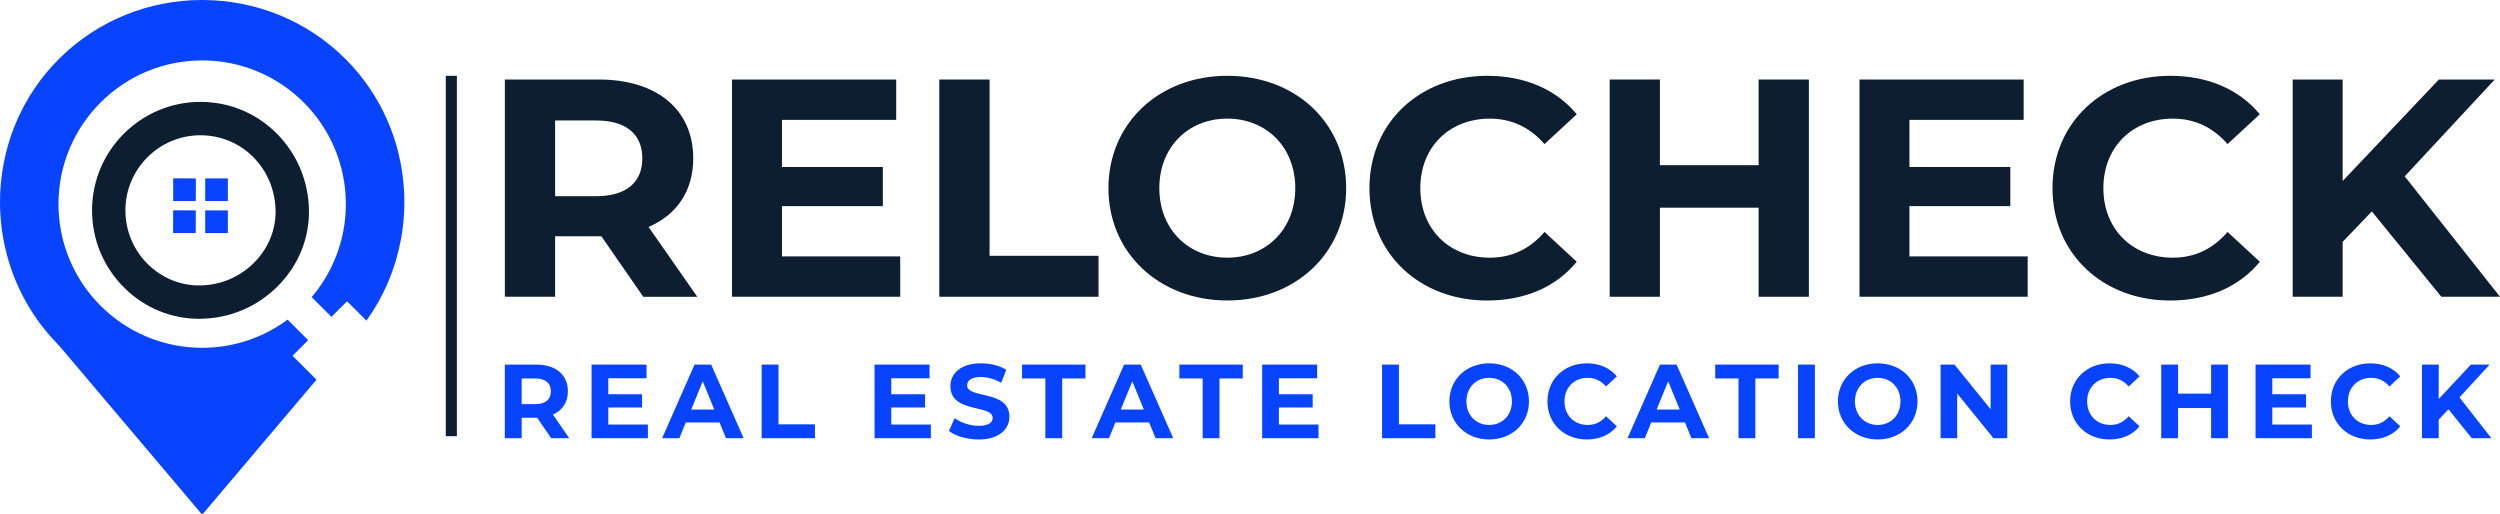 <?xml version="1.0" encoding="UTF-8"?>
<svg id="Ebene_2" data-name="Ebene 2" xmlns="http://www.w3.org/2000/svg" viewBox="0 0 1498.34 308.07">
  <defs>
    <style>
      .cls-1, .cls-2 {
        fill: #0843ff;
      }

      .cls-1, .cls-2, .cls-3 {
        stroke-width: 0px;
      }

      .cls-2 {
        fill-rule: evenodd;
      }

      .cls-3 {
        fill: #0d1e30;
      }
    </style>
  </defs>
  <g id="Layer_1" data-name="Layer 1">
    <path class="cls-2" d="M175.34,213.22l9.35-9.35-12.31-12.31c-14.32,10.61-32.03,16.89-51.22,16.89-47.56,0-86.12-38.56-86.12-86.12S73.61,36.21,121.17,36.21s86.12,38.56,86.12,86.12c0,21.26-7.72,40.7-20.48,55.73l11.85,11.85,9.35-9.35,11.59,11.6c10.47-14.56,17.32-30.98,20.56-47.98.02-.11.04-.21.06-.32.14-.75.27-1.49.4-2.24.04-.23.08-.46.11-.69.1-.65.21-1.29.3-1.94.05-.33.09-.66.14-.99.08-.56.15-1.12.22-1.68.05-.42.1-.83.15-1.25.06-.49.11-.98.16-1.47.05-.48.09-.96.14-1.44.04-.44.08-.88.11-1.32.04-.52.08-1.05.11-1.57.03-.41.05-.82.08-1.23.03-.55.05-1.1.08-1.64.02-.39.03-.78.05-1.18.02-.55.03-1.1.04-1.65,0-.4.02-.8.02-1.2,0-.52,0-1.03,0-1.55,0-.44,0-.88,0-1.31,0-.44-.02-.89-.03-1.33-.01-.52-.02-1.03-.04-1.55-.01-.3-.03-.6-.04-.91-.03-.66-.06-1.32-.1-1.99,0-.04,0-.07,0-.11-1.74-28.63-13.46-56.73-35.16-78.36C183.56,11.95,152.83.21,122.04,0c-.29,0-.58,0-.87,0-.29,0-.58,0-.87,0-30.79.2-61.52,11.94-84.91,35.26C13.69,56.89,1.97,84.98.23,113.6c0,.05,0,.09,0,.14-.04.66-.07,1.32-.1,1.98-.01.3-.03.61-.04.91-.02.52-.03,1.03-.04,1.55-.01.44-.02.89-.03,1.33,0,.44,0,.88,0,1.31,0,.52,0,1.03,0,1.55,0,.4.01.8.02,1.2.01.55.02,1.1.04,1.65.01.39.03.78.05,1.17.02.55.05,1.1.08,1.65.02.41.05.81.08,1.22.03.52.07,1.05.11,1.57.03.44.07.89.11,1.33.04.48.09.96.14,1.44.05.49.1.98.16,1.48.05.42.1.83.15,1.25.07.56.14,1.12.22,1.68.05.33.09.67.14,1,.09.65.19,1.29.3,1.93.04.23.08.46.11.69.13.75.26,1.49.4,2.24.02.11.04.21.06.32,4.23,22.24,14.64,43.49,31.24,60.86,1.15,1.2,2.28,2.42,3.35,3.68l.93,1.1c11.45,13.53,58.72,69.39,83.16,98.26l.32-.38.32.38c18.14-21.43,48.85-57.72,68.17-80.54l-14.31-14.31Z"/>
    <g>
      <rect class="cls-1" x="122.98" y="126.1" width="13.57" height="13.57" transform="translate(-3.3 262.47) rotate(-89.92)"/>
      <rect class="cls-1" x="103.77" y="126.07" width="13.57" height="13.57" transform="translate(-22.46 243.23) rotate(-89.92)"/>
      <rect class="cls-1" x="103.79" y="106.88" width="13.56" height="13.57" transform="translate(-3.24 224.09) rotate(-89.92)"/>
      <rect class="cls-1" x="123" y="106.9" width="13.56" height="13.57" transform="translate(15.92 243.32) rotate(-89.92)"/>
    </g>
    <path class="cls-3" d="M119.37,191.07c-16.79,0-32.63-6.53-44.72-18.44-12.56-12.38-19.48-28.92-19.48-46.57,0-35.84,29.16-65,65-65,17.32,0,33.58,6.77,45.79,19.06,12.09,12.17,18.91,28.43,19.21,45.77h0c.28,16.7-6.13,32.67-18.04,44.96-12.38,12.77-29,19.95-46.81,20.2-.31,0-.63,0-.94,0ZM120.16,81.07c-24.81,0-45,20.19-45,45,0,12.25,4.8,23.73,13.52,32.32,8.47,8.35,19.62,12.86,31.33,12.68,12.46-.18,24.09-5.2,32.74-14.12,8.19-8.45,12.6-19.36,12.41-30.71h0c-.43-25.33-20.19-45.17-45-45.17Z"/>
  </g>
  <g id="Ebene_21" data-name="Ebene 21">
    <path class="cls-3" d="M1084.13,47.66v130.2h-30.13v-53.38h-59.15v53.38h-30.13V47.66h30.13v51.34h59.15v-51.34h30.13Z"/>
  </g>
  <g id="Ebene_30" data-name="Ebene 30">
    <path class="cls-3" d="M385.52,177.86l-25.11-36.27h-27.71v36.27h-30.13V47.66h56.36c34.78,0,56.55,18.04,56.55,47.25,0,19.53-9.86,33.85-26.78,41.11l29.2,41.85h-32.36ZM357.25,72.21h-24.55v45.38h24.55c18.41,0,27.71-8.56,27.71-22.69s-9.3-22.69-27.71-22.69Z"/>
  </g>
  <g id="Ebene_31" data-name="Ebene 31">
    <path class="cls-3" d="M539.53,153.68v24.18h-100.81V47.66h98.4v24.18h-68.45v28.27h60.45v23.44h-60.45v30.13h70.87Z"/>
  </g>
  <g id="Ebene_32" data-name="Ebene 32">
    <path class="cls-3" d="M562.96,47.66h30.13v105.65h65.29v24.55h-95.42V47.66Z"/>
  </g>
  <g id="Ebene_33" data-name="Ebene 33">
    <path class="cls-3" d="M664.33,112.76c0-38.69,30.13-67.33,71.24-67.33s71.24,28.46,71.24,67.33-30.32,67.33-71.24,67.33-71.24-28.65-71.24-67.33ZM776.3,112.76c0-24.74-17.48-41.67-40.74-41.67s-40.73,16.93-40.73,41.67,17.48,41.67,40.73,41.67,40.74-16.93,40.74-41.67Z"/>
  </g>
  <g id="Ebene_34" data-name="Ebene 34">
    <path class="cls-3" d="M820.75,112.76c0-39.25,30.13-67.33,70.68-67.33,22.51,0,41.29,8.18,53.57,23.06l-19.34,17.86c-8.74-10.04-19.72-15.25-32.74-15.25-24.37,0-41.67,17.11-41.67,41.67s17.3,41.67,41.67,41.67c13.02,0,24-5.21,32.74-15.44l19.34,17.86c-12.28,15.07-31.06,23.25-53.75,23.25-40.36,0-70.5-28.09-70.5-67.33Z"/>
  </g>
  <g id="Ebene_22" data-name="Ebene 22">
    <path class="cls-3" d="M1215.26,153.68v24.18h-100.81V47.66h98.4v24.18h-68.45v28.27h60.45v23.44h-60.45v30.13h70.87Z"/>
  </g>
  <g id="Ebene_23" data-name="Ebene 23">
    <path class="cls-3" d="M1230.13,112.76c0-39.25,30.13-67.33,70.68-67.33,22.51,0,41.29,8.18,53.57,23.06l-19.34,17.86c-8.74-10.04-19.72-15.25-32.74-15.25-24.37,0-41.67,17.11-41.67,41.67s17.3,41.67,41.67,41.67c13.02,0,24-5.21,32.74-15.44l19.34,17.86c-12.28,15.07-31.06,23.25-53.75,23.25-40.36,0-70.5-28.09-70.5-67.33Z"/>
  </g>
  <g id="Ebene_24" data-name="Ebene 24">
    <path class="cls-3" d="M1421.52,126.71l-17.48,18.23v32.92h-29.95V47.66h29.95v60.82l57.66-60.82h33.48l-53.94,58.03,57.1,72.17h-35.16l-41.67-51.15Z"/>
  </g>
  <g id="Ebene_25" data-name="Ebene 25">
    <path class="cls-1" d="M330.34,262.64l-8.41-12.29h-9.28v12.29h-10.09v-44.13h18.87c11.64,0,18.93,6.12,18.93,16.01,0,6.62-3.3,11.48-8.97,13.93l9.78,14.19h-10.83ZM320.87,226.83h-8.22v15.38h8.22c6.17,0,9.28-2.9,9.28-7.69s-3.11-7.69-9.28-7.69Z"/>
  </g>
  <g id="Ebene_26" data-name="Ebene 26">
    <path class="cls-1" d="M388.3,254.44v8.2h-33.75v-44.13h32.94v8.2h-22.92v9.58h20.24v7.94h-20.24v10.21h23.73Z"/>
  </g>
  <g id="Ebene_27" data-name="Ebene 27">
    <path class="cls-1" d="M431.27,253.18h-20.24l-3.86,9.46h-10.34l19.43-44.13h9.96l19.49,44.13h-10.59l-3.86-9.46ZM428.09,245.43l-6.91-16.9-6.91,16.9h13.82Z"/>
  </g>
  <g id="Ebene_28" data-name="Ebene 28">
    <path class="cls-1" d="M456.48,218.51h10.09v35.81h21.86v8.32h-31.95v-44.13Z"/>
  </g>
  <g id="Ebene_29" data-name="Ebene 29">
    <path class="cls-1" d="M557.91,254.44v8.2h-33.75v-44.13h32.94v8.2h-22.92v9.58h20.24v7.94h-20.24v10.21h23.73Z"/>
  </g>
  <g id="Ebene_2-2" data-name="Ebene 2">
    <rect class="cls-3" x="267.18" y="45.43" width="6.64" height="216"/>
  </g>
  <g id="Ebene_3" data-name="Ebene 3">
    <path class="cls-1" d="M1467.46,245.3l-5.85,6.18v11.16h-10.03v-44.13h10.03v20.62l19.3-20.62h11.21l-18.06,19.67,19.12,24.46h-11.77l-13.95-17.34Z"/>
  </g>
  <g id="Ebene_4" data-name="Ebene 4">
    <path class="cls-1" d="M1396.98,240.57c0-13.3,10.09-22.82,23.66-22.82,7.53,0,13.82,2.77,17.93,7.82l-6.48,6.05c-2.93-3.4-6.6-5.17-10.96-5.17-8.16,0-13.95,5.8-13.95,14.12s5.79,14.12,13.95,14.12c4.36,0,8.03-1.77,10.96-5.23l6.48,6.05c-4.11,5.11-10.4,7.88-18,7.88-13.51,0-23.6-9.52-23.6-22.82Z"/>
  </g>
  <g id="Ebene_5" data-name="Ebene 5">
    <path class="cls-1" d="M1385.59,254.44v8.2h-33.75v-44.13h32.94v8.2h-22.92v9.58h20.24v7.94h-20.24v10.21h23.73Z"/>
  </g>
  <g id="Ebene_6" data-name="Ebene 6">
    <path class="cls-1" d="M1335.28,218.51v44.13h-10.09v-18.09h-19.8v18.09h-10.09v-44.13h10.09v17.4h19.8v-17.4h10.09Z"/>
  </g>
  <g id="Ebene_7" data-name="Ebene 7">
    <path class="cls-1" d="M1240.7,240.57c0-13.3,10.09-22.82,23.66-22.82,7.53,0,13.82,2.77,17.93,7.82l-6.48,6.05c-2.93-3.4-6.6-5.17-10.96-5.17-8.16,0-13.95,5.8-13.95,14.12s5.79,14.12,13.95,14.12c4.36,0,8.03-1.77,10.96-5.23l6.48,6.05c-4.11,5.11-10.4,7.88-18,7.88-13.51,0-23.6-9.52-23.6-22.82Z"/>
  </g>
  <g id="Ebene_8" data-name="Ebene 8">
    <path class="cls-1" d="M1203.03,218.51v44.13h-8.28l-21.73-26.8v26.8h-9.96v-44.13h8.34l21.67,26.8v-26.8h9.96Z"/>
  </g>
  <g id="Ebene_9" data-name="Ebene 9">
    <path class="cls-1" d="M1101.53,240.57c0-13.11,10.09-22.82,23.85-22.82s23.85,9.65,23.85,22.82-10.15,22.82-23.85,22.82-23.85-9.71-23.85-22.82ZM1139.02,240.57c0-8.39-5.85-14.12-13.64-14.12s-13.64,5.74-13.64,14.12,5.85,14.12,13.64,14.12,13.64-5.74,13.64-14.12Z"/>
  </g>
  <g id="Ebene_10" data-name="Ebene 10">
    <path class="cls-1" d="M1077.63,218.51h10.09v44.13h-10.09v-44.13Z"/>
  </g>
  <g id="Ebene_11" data-name="Ebene 11">
    <path class="cls-1" d="M1041.95,226.83h-13.95v-8.32h37.99v8.32h-13.95v35.81h-10.09v-35.81Z"/>
  </g>
  <g id="Ebene_12" data-name="Ebene 12">
    <path class="cls-1" d="M1009.88,253.18h-20.24l-3.86,9.46h-10.34l19.43-44.13h9.96l19.49,44.13h-10.59l-3.86-9.46ZM1006.71,245.43l-6.91-16.9-6.91,16.9h13.82Z"/>
  </g>
  <g id="Ebene_13" data-name="Ebene 13">
    <path class="cls-1" d="M927.44,240.57c0-13.3,10.09-22.82,23.66-22.82,7.53,0,13.82,2.77,17.93,7.82l-6.48,6.05c-2.93-3.4-6.6-5.17-10.96-5.17-8.16,0-13.95,5.8-13.95,14.12s5.79,14.12,13.95,14.12c4.36,0,8.03-1.77,10.96-5.23l6.48,6.05c-4.11,5.11-10.4,7.88-18,7.88-13.51,0-23.6-9.52-23.6-22.82Z"/>
  </g>
  <g id="Ebene_14" data-name="Ebene 14">
    <path class="cls-1" d="M868.67,240.57c0-13.11,10.09-22.82,23.85-22.82s23.85,9.65,23.85,22.82-10.15,22.82-23.85,22.82-23.85-9.71-23.85-22.82ZM906.15,240.57c0-8.39-5.85-14.12-13.64-14.12s-13.64,5.74-13.64,14.12,5.85,14.12,13.64,14.12,13.64-5.74,13.64-14.12Z"/>
  </g>
  <g id="Ebene_15" data-name="Ebene 15">
    <path class="cls-1" d="M828.32,218.51h10.09v35.81h21.86v8.32h-31.94v-44.13Z"/>
  </g>
  <g id="Ebene_16" data-name="Ebene 16">
    <path class="cls-1" d="M790.22,254.44v8.2h-33.75v-44.13h32.94v8.2h-22.92v9.58h20.24v7.94h-20.24v10.21h23.73Z"/>
  </g>
  <g id="Ebene_17" data-name="Ebene 17">
    <path class="cls-1" d="M720.79,226.83h-13.95v-8.32h37.99v8.32h-13.95v35.81h-10.09v-35.81Z"/>
  </g>
  <g id="Ebene_18" data-name="Ebene 18">
    <path class="cls-1" d="M688.73,253.18h-20.24l-3.86,9.46h-10.34l19.43-44.13h9.96l19.49,44.13h-10.59l-3.86-9.46ZM685.55,245.43l-6.91-16.9-6.91,16.9h13.82Z"/>
  </g>
  <g id="Ebene_19" data-name="Ebene 19">
    <path class="cls-1" d="M626.52,226.83h-13.95v-8.32h37.99v8.32h-13.95v35.81h-10.09v-35.81Z"/>
  </g>
  <g id="Ebene_20" data-name="Ebene 20">
    <path class="cls-1" d="M568.74,258.29l3.42-7.69c3.67,2.71,9.15,4.6,14.38,4.6,5.98,0,8.41-2.02,8.41-4.73,0-8.26-25.34-2.58-25.34-18.98,0-7.5,5.98-13.74,18.37-13.74,5.48,0,11.08,1.32,15.13,3.91l-3.11,7.76c-4.05-2.33-8.22-3.47-12.08-3.47-5.98,0-8.28,2.27-8.28,5.04,0,8.13,25.34,2.52,25.34,18.73,0,7.38-6.04,13.68-18.49,13.68-6.91,0-13.89-2.08-17.75-5.11Z"/>
  </g>
</svg>